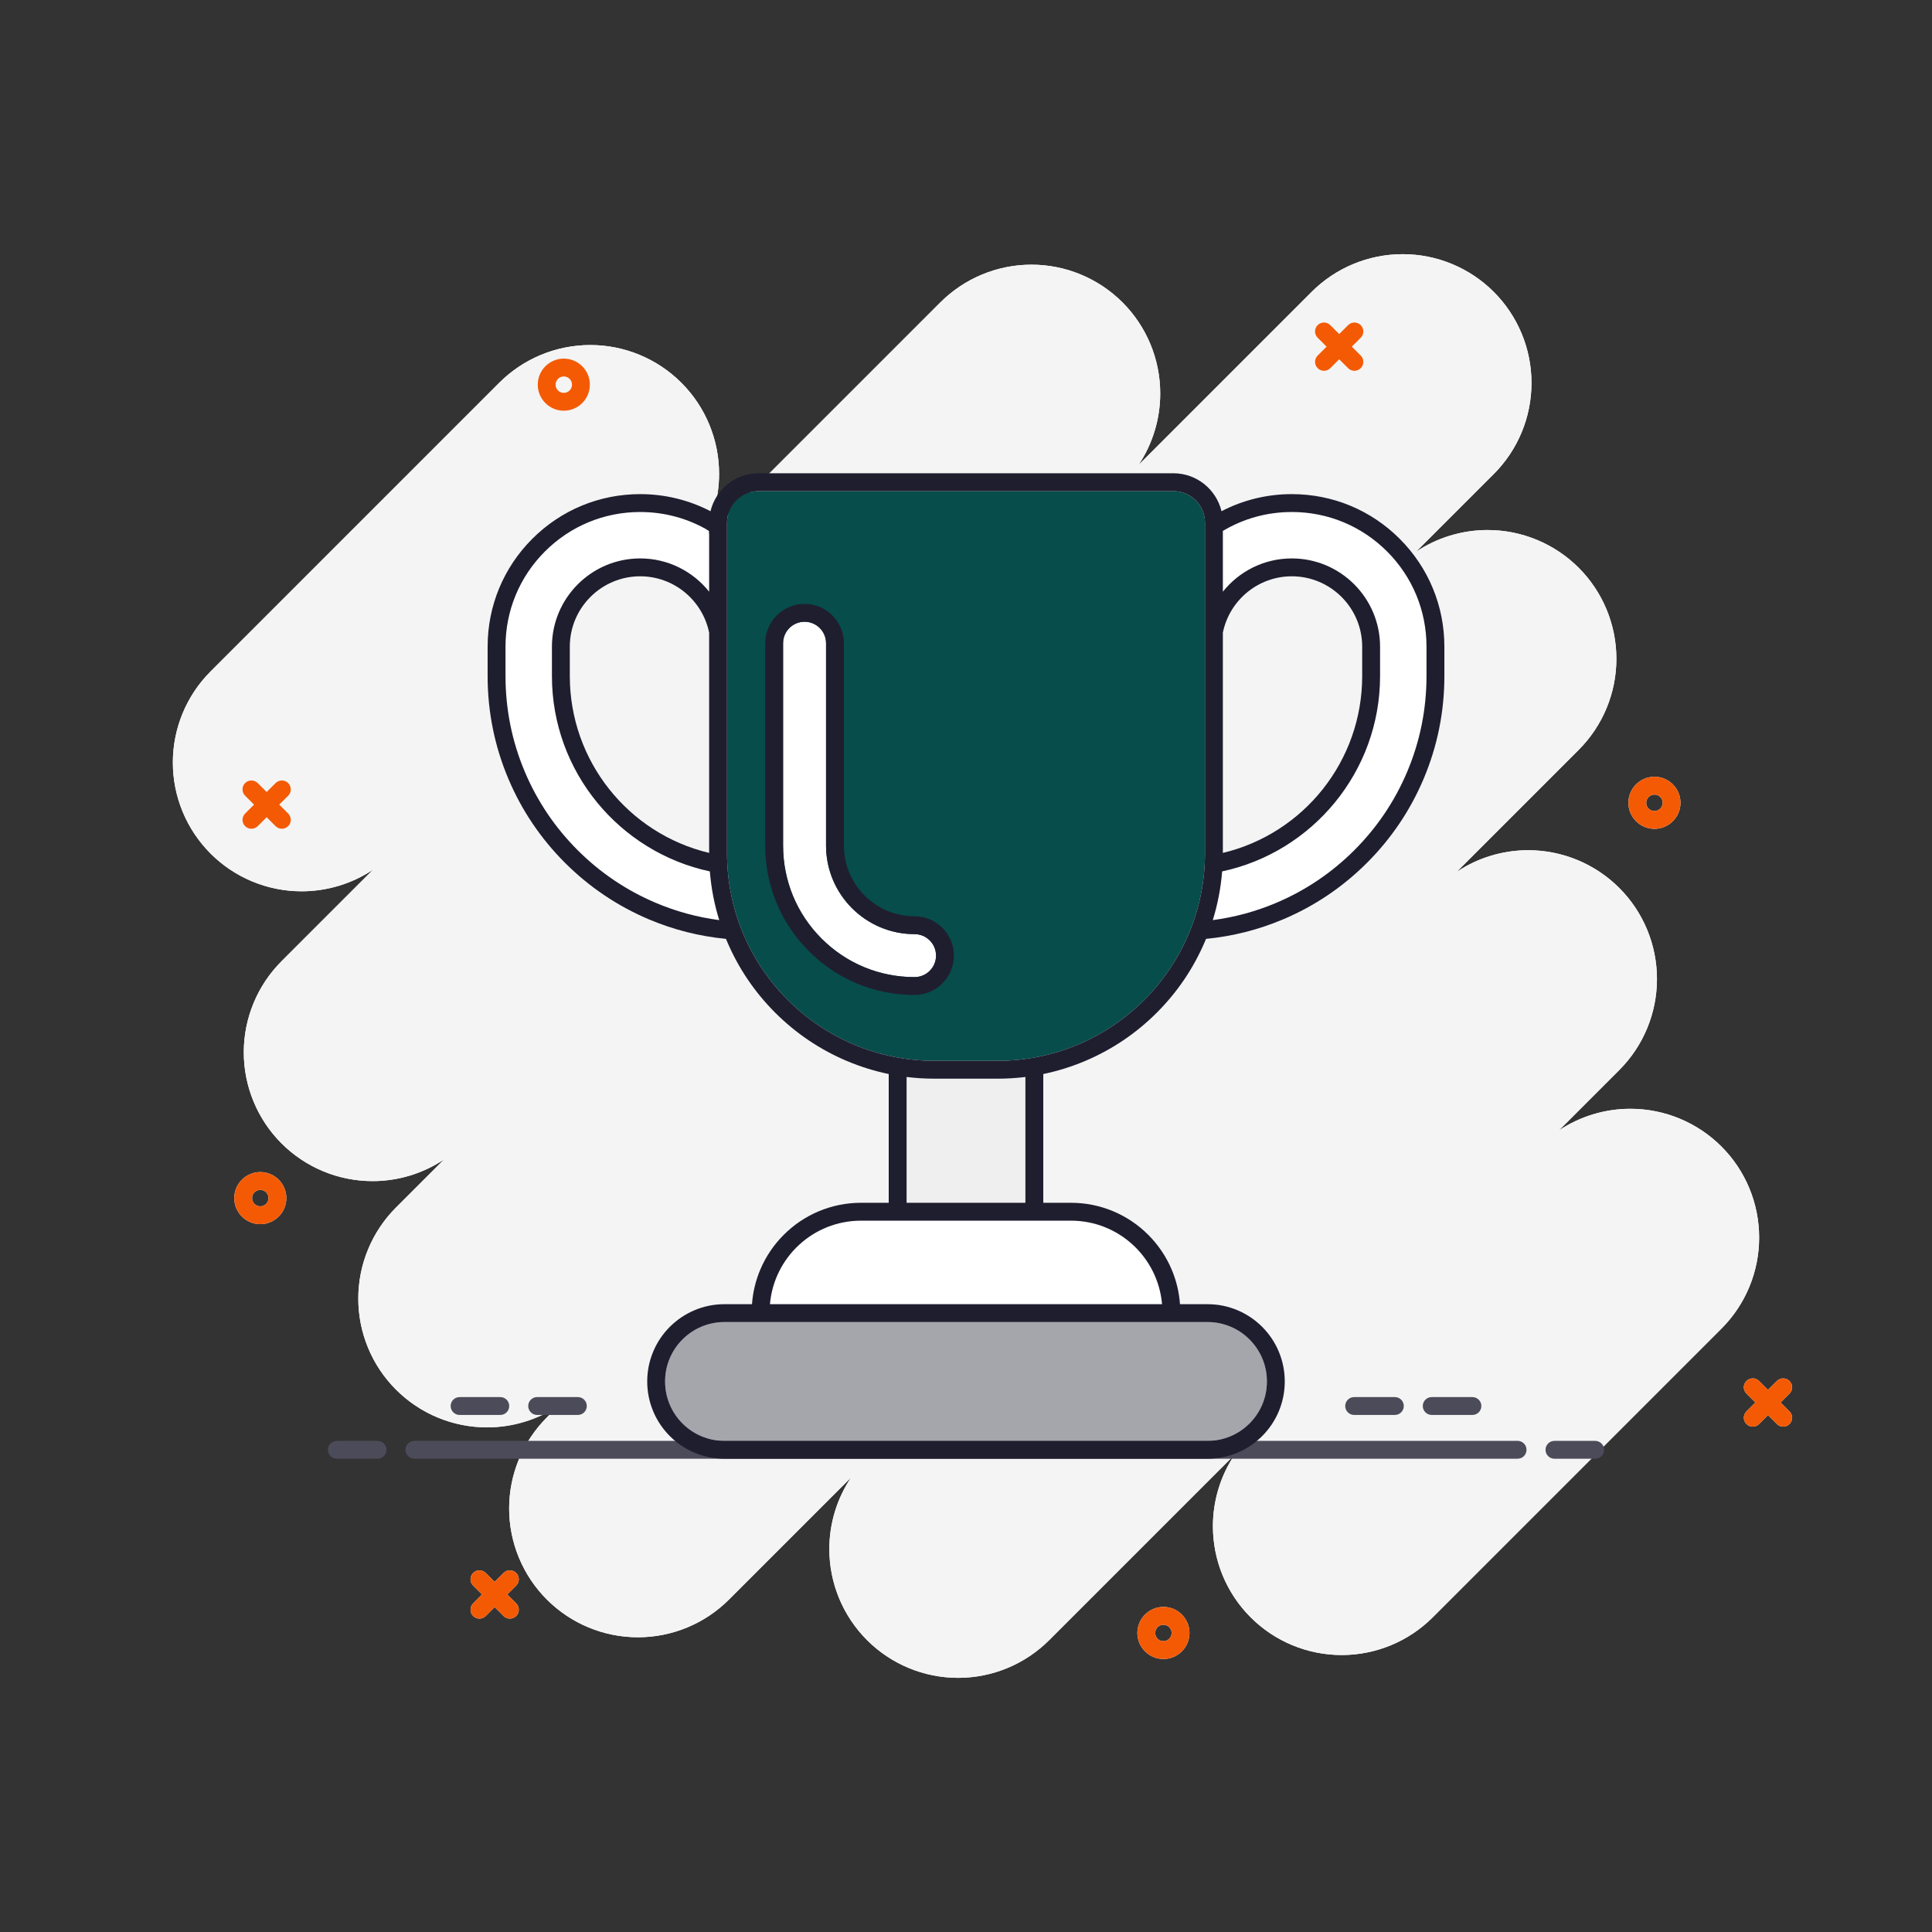 <svg width="120" height="120" viewBox="0 0 120 120" fill="none" xmlns="http://www.w3.org/2000/svg">
<rect x="0" y="0" width="120" height="120" fill="#333333" stroke="none"/>
<path d="M13.079 53.017C14.579 54.517 16.613 55.36 18.735 55.36C20.329 55.36 21.873 54.884 23.179 54.011L17.485 59.705C15.985 61.205 15.142 63.24 15.142 65.362C15.142 67.483 15.985 69.518 17.485 71.018C18.985 72.518 21.02 73.361 23.141 73.361C24.735 73.361 26.279 72.885 27.585 72.013L24.597 75.001C23.097 76.501 22.254 78.536 22.254 80.657C22.254 82.779 23.096 84.814 24.597 86.314C26.097 87.814 28.131 88.657 30.253 88.657C31.846 88.657 33.391 88.181 34.697 87.308L33.967 88.039C32.467 89.539 31.624 91.573 31.624 93.695C31.624 95.816 32.467 97.851 33.967 99.351C35.467 100.851 37.502 101.694 39.623 101.694C41.745 101.694 43.779 100.851 45.279 99.351L52.859 91.771C51.987 93.077 51.511 94.621 51.511 96.215C51.511 98.337 52.354 100.371 53.854 101.871C55.354 103.371 57.389 104.214 59.51 104.214C61.632 104.214 63.667 103.372 65.167 101.871L76.684 90.354C75.811 91.66 75.336 93.205 75.336 94.798C75.336 96.92 76.178 98.954 77.679 100.454C79.179 101.954 81.213 102.797 83.335 102.797C85.457 102.797 87.491 101.955 88.991 100.454L106.921 82.524C108.421 81.024 109.264 78.99 109.264 76.868C109.264 74.746 108.422 72.712 106.921 71.212C105.421 69.712 103.387 68.869 101.265 68.869C99.671 68.869 98.127 69.345 96.821 70.217L100.574 66.464C102.074 64.964 102.917 62.929 102.917 60.808C102.917 58.686 102.074 56.651 100.574 55.151C99.074 53.651 97.04 52.808 94.918 52.808C93.324 52.808 91.78 53.284 90.474 54.157L98.054 46.577C99.554 45.077 100.397 43.042 100.397 40.92C100.397 38.799 99.554 36.764 98.054 35.264C96.554 33.764 94.519 32.921 92.398 32.921C90.804 32.921 89.259 33.397 87.953 34.269L92.781 29.442C94.281 27.942 95.124 25.907 95.124 23.786C95.124 21.664 94.281 19.63 92.781 18.13C91.281 16.63 89.246 15.787 87.124 15.787C85.003 15.787 82.968 16.629 81.468 18.13L70.716 28.882C71.588 27.576 72.064 26.032 72.064 24.438C72.064 22.316 71.221 20.282 69.721 18.782C68.221 17.282 66.186 16.439 64.065 16.439C61.943 16.439 59.908 17.282 58.408 18.782L43.316 33.874C44.188 32.569 44.664 31.024 44.664 29.43C44.664 27.308 43.822 25.274 42.321 23.774C40.821 22.274 38.787 21.431 36.665 21.431C34.544 21.431 32.509 22.273 31.009 23.774L13.079 41.704C11.579 43.204 10.736 45.239 10.736 47.36C10.736 49.482 11.579 51.516 13.079 53.016V53.017Z" fill="white"/>
<path d="M109.029 87.112L108.475 87.665C108.259 87.882 108.259 88.232 108.475 88.449C108.691 88.665 109.042 88.665 109.258 88.449L109.812 87.895L110.365 88.449C110.582 88.665 110.932 88.665 111.149 88.449C111.365 88.232 111.365 87.882 111.149 87.665L110.595 87.112L111.149 86.558C111.365 86.342 111.365 85.991 111.149 85.775C111.04 85.667 110.899 85.613 110.757 85.613C110.615 85.613 110.473 85.667 110.365 85.775L109.812 86.329L109.258 85.775C109.15 85.667 109.008 85.613 108.866 85.613C108.724 85.613 108.583 85.667 108.474 85.775C108.258 85.991 108.258 86.342 108.474 86.558L109.028 87.112H109.029Z" fill="white"/>
<path d="M29.941 99.037L29.387 99.59C29.171 99.806 29.171 100.157 29.387 100.373C29.604 100.59 29.954 100.59 30.171 100.373L30.724 99.82L31.277 100.373C31.494 100.59 31.845 100.59 32.061 100.373C32.277 100.157 32.277 99.806 32.061 99.59L31.507 99.037L32.061 98.483C32.277 98.267 32.277 97.916 32.061 97.7C31.953 97.592 31.811 97.538 31.669 97.538C31.527 97.538 31.386 97.592 31.277 97.7L30.724 98.253L30.17 97.7C30.062 97.592 29.92 97.538 29.778 97.538C29.637 97.538 29.495 97.592 29.387 97.7C29.17 97.916 29.17 98.267 29.387 98.483L29.94 99.037H29.941Z" fill="white"/>
<path d="M15.779 49.976L15.225 50.53C15.009 50.746 15.009 51.097 15.225 51.313C15.442 51.529 15.792 51.529 16.009 51.313L16.562 50.759L17.116 51.313C17.332 51.529 17.683 51.529 17.899 51.313C18.115 51.097 18.115 50.746 17.899 50.53L17.345 49.976L17.899 49.423C18.115 49.206 18.115 48.856 17.899 48.639C17.791 48.531 17.649 48.477 17.507 48.477C17.365 48.477 17.224 48.531 17.115 48.639L16.562 49.193L16.008 48.639C15.9 48.531 15.758 48.477 15.617 48.477C15.475 48.477 15.333 48.531 15.225 48.639C15.008 48.856 15.008 49.206 15.225 49.423L15.778 49.976H15.779Z" fill="white"/>
<path d="M82.397 21.531L81.843 22.085C81.627 22.301 81.627 22.652 81.843 22.868C82.059 23.084 82.41 23.084 82.626 22.868L83.18 22.315L83.733 22.868C83.95 23.084 84.3 23.084 84.517 22.868C84.733 22.652 84.733 22.301 84.517 22.085L83.963 21.531L84.517 20.978C84.733 20.762 84.733 20.411 84.517 20.195C84.408 20.086 84.267 20.032 84.125 20.032C83.983 20.032 83.841 20.086 83.733 20.195L83.18 20.748L82.626 20.195C82.518 20.086 82.376 20.032 82.234 20.032C82.092 20.032 81.951 20.086 81.842 20.195C81.626 20.411 81.626 20.762 81.842 20.978L82.396 21.531H82.397Z" fill="white"/>
<path d="M72.263 99.808C73.155 99.808 73.881 100.534 73.881 101.426C73.881 102.318 73.155 103.044 72.263 103.044C71.371 103.044 70.644 102.318 70.644 101.426C70.644 100.534 71.371 99.808 72.263 99.808ZM72.263 101.936C72.544 101.936 72.773 101.707 72.773 101.426C72.773 101.144 72.544 100.916 72.263 100.916C71.981 100.916 71.752 101.144 71.752 101.426C71.752 101.707 71.981 101.936 72.263 101.936Z" fill="white"/>
<path d="M102.761 48.245C103.653 48.245 104.379 48.971 104.379 49.863C104.379 50.755 103.653 51.481 102.761 51.481C101.869 51.481 101.143 50.755 101.143 49.863C101.143 48.971 101.869 48.245 102.761 48.245ZM102.761 50.374C103.042 50.374 103.271 50.145 103.271 49.863C103.271 49.582 103.042 49.353 102.761 49.353C102.479 49.353 102.25 49.582 102.25 49.863C102.25 50.145 102.479 50.374 102.761 50.374Z" fill="white"/>
<path d="M35.019 22.274C35.911 22.274 36.637 23 36.637 23.892C36.637 24.784 35.911 25.51 35.019 25.51C34.127 25.51 33.401 24.784 33.401 23.892C33.401 23 34.127 22.274 35.019 22.274ZM35.019 24.402C35.3 24.402 35.529 24.174 35.529 23.892C35.529 23.611 35.3 23.382 35.019 23.382C34.738 23.382 34.509 23.611 34.509 23.892C34.509 24.174 34.738 24.402 35.019 24.402Z" fill="white"/>
<path d="M16.168 72.799C17.06 72.799 17.786 73.525 17.786 74.417C17.786 75.309 17.06 76.035 16.168 76.035C15.276 76.035 14.55 75.309 14.55 74.417C14.55 73.525 15.276 72.799 16.168 72.799ZM16.168 74.927C16.449 74.927 16.678 74.698 16.678 74.417C16.678 74.136 16.449 73.907 16.168 73.907C15.886 73.907 15.658 74.136 15.658 74.417C15.658 74.698 15.886 74.927 16.168 74.927Z" fill="white"/>
<path d="M13.079 53.017C14.579 54.517 16.613 55.36 18.735 55.36C20.329 55.36 21.873 54.884 23.179 54.011L17.485 59.705C15.985 61.205 15.142 63.24 15.142 65.362C15.142 67.483 15.985 69.518 17.485 71.018C18.985 72.518 21.02 73.361 23.141 73.361C24.735 73.361 26.279 72.885 27.585 72.013L24.597 75.001C23.097 76.501 22.254 78.536 22.254 80.657C22.254 82.779 23.096 84.814 24.597 86.314C26.097 87.814 28.131 88.657 30.253 88.657C31.846 88.657 33.391 88.181 34.697 87.308L33.967 88.039C32.467 89.539 31.624 91.573 31.624 93.695C31.624 95.816 32.467 97.851 33.967 99.351C35.467 100.851 37.502 101.694 39.623 101.694C41.745 101.694 43.779 100.851 45.279 99.351L52.859 91.771C51.987 93.077 51.511 94.621 51.511 96.215C51.511 98.337 52.354 100.371 53.854 101.871C55.354 103.371 57.389 104.214 59.51 104.214C61.632 104.214 63.667 103.372 65.167 101.871L76.684 90.354C75.811 91.66 75.336 93.205 75.336 94.798C75.336 96.92 76.178 98.954 77.679 100.454C79.179 101.954 81.213 102.797 83.335 102.797C85.457 102.797 87.491 101.955 88.991 100.454L106.921 82.524C108.421 81.024 109.264 78.99 109.264 76.868C109.264 74.746 108.422 72.712 106.921 71.212C105.421 69.712 103.387 68.869 101.265 68.869C99.671 68.869 98.127 69.345 96.821 70.217L100.574 66.464C102.074 64.964 102.917 62.929 102.917 60.808C102.917 58.686 102.074 56.651 100.574 55.151C99.074 53.651 97.04 52.808 94.918 52.808C93.324 52.808 91.78 53.284 90.474 54.157L98.054 46.577C99.554 45.077 100.397 43.042 100.397 40.92C100.397 38.799 99.554 36.764 98.054 35.264C96.554 33.764 94.519 32.921 92.398 32.921C90.804 32.921 89.259 33.397 87.953 34.269L92.781 29.442C94.281 27.942 95.124 25.907 95.124 23.786C95.124 21.664 94.281 19.63 92.781 18.13C91.281 16.63 89.246 15.787 87.124 15.787C85.003 15.787 82.968 16.629 81.468 18.13L70.716 28.882C71.588 27.576 72.064 26.032 72.064 24.438C72.064 22.316 71.221 20.282 69.721 18.782C68.221 17.282 66.186 16.439 64.065 16.439C61.943 16.439 59.908 17.282 58.408 18.782L43.316 33.874C44.188 32.569 44.664 31.024 44.664 29.43C44.664 27.308 43.822 25.274 42.321 23.774C40.821 22.274 38.787 21.431 36.665 21.431C34.544 21.431 32.509 22.273 31.009 23.774L13.079 41.704C11.579 43.204 10.736 45.239 10.736 47.36C10.736 49.482 11.579 51.516 13.079 53.016V53.017Z" fill="#F4F4F4"/>
<path d="M109.029 87.112L108.475 87.665C108.259 87.882 108.259 88.232 108.475 88.449C108.691 88.665 109.042 88.665 109.258 88.449L109.812 87.895L110.365 88.449C110.582 88.665 110.932 88.665 111.149 88.449C111.365 88.232 111.365 87.882 111.149 87.665L110.595 87.112L111.149 86.558C111.365 86.342 111.365 85.991 111.149 85.775C111.04 85.667 110.899 85.613 110.757 85.613C110.615 85.613 110.473 85.667 110.365 85.775L109.812 86.329L109.258 85.775C109.15 85.667 109.008 85.613 108.866 85.613C108.724 85.613 108.583 85.667 108.474 85.775C108.258 85.991 108.258 86.342 108.474 86.558L109.028 87.112H109.029Z" fill="#F45A03"/>
<path d="M29.941 99.037L29.387 99.59C29.171 99.806 29.171 100.157 29.387 100.373C29.604 100.59 29.954 100.59 30.171 100.373L30.724 99.82L31.277 100.373C31.494 100.59 31.845 100.59 32.061 100.373C32.277 100.157 32.277 99.806 32.061 99.59L31.507 99.037L32.061 98.483C32.277 98.267 32.277 97.916 32.061 97.7C31.953 97.592 31.811 97.538 31.669 97.538C31.527 97.538 31.386 97.592 31.277 97.7L30.724 98.253L30.17 97.7C30.062 97.592 29.92 97.538 29.778 97.538C29.637 97.538 29.495 97.592 29.387 97.7C29.17 97.916 29.17 98.267 29.387 98.483L29.94 99.037H29.941Z" fill="#F45A03"/>
<path d="M15.779 49.976L15.225 50.53C15.009 50.746 15.009 51.097 15.225 51.313C15.442 51.529 15.792 51.529 16.009 51.313L16.562 50.759L17.116 51.313C17.332 51.529 17.683 51.529 17.899 51.313C18.115 51.097 18.115 50.746 17.899 50.53L17.345 49.976L17.899 49.423C18.115 49.206 18.115 48.856 17.899 48.639C17.791 48.531 17.649 48.477 17.507 48.477C17.365 48.477 17.224 48.531 17.115 48.639L16.562 49.193L16.008 48.639C15.9 48.531 15.758 48.477 15.617 48.477C15.475 48.477 15.333 48.531 15.225 48.639C15.008 48.856 15.008 49.206 15.225 49.423L15.778 49.976H15.779Z" fill="#F45A03"/>
<path d="M82.397 21.531L81.843 22.085C81.627 22.301 81.627 22.652 81.843 22.868C82.059 23.084 82.41 23.084 82.626 22.868L83.18 22.315L83.733 22.868C83.95 23.084 84.3 23.084 84.517 22.868C84.733 22.652 84.733 22.301 84.517 22.085L83.963 21.531L84.517 20.978C84.733 20.762 84.733 20.411 84.517 20.195C84.408 20.086 84.267 20.032 84.125 20.032C83.983 20.032 83.841 20.086 83.733 20.195L83.18 20.748L82.626 20.195C82.518 20.086 82.376 20.032 82.234 20.032C82.092 20.032 81.951 20.086 81.842 20.195C81.626 20.411 81.626 20.762 81.842 20.978L82.396 21.531H82.397Z" fill="#F45A03"/>
<path d="M72.263 99.808C73.155 99.808 73.881 100.534 73.881 101.426C73.881 102.318 73.155 103.044 72.263 103.044C71.371 103.044 70.644 102.318 70.644 101.426C70.644 100.534 71.371 99.808 72.263 99.808ZM72.263 101.936C72.544 101.936 72.773 101.707 72.773 101.426C72.773 101.144 72.544 100.916 72.263 100.916C71.981 100.916 71.752 101.144 71.752 101.426C71.752 101.707 71.981 101.936 72.263 101.936Z" fill="#F45A03"/>
<path d="M102.761 48.245C103.653 48.245 104.379 48.971 104.379 49.863C104.379 50.755 103.653 51.481 102.761 51.481C101.869 51.481 101.143 50.755 101.143 49.863C101.143 48.971 101.869 48.245 102.761 48.245ZM102.761 50.374C103.042 50.374 103.271 50.145 103.271 49.863C103.271 49.582 103.042 49.353 102.761 49.353C102.479 49.353 102.25 49.582 102.25 49.863C102.25 50.145 102.479 50.374 102.761 50.374Z" fill="#F45A03"/>
<path d="M35.019 22.274C35.911 22.274 36.637 23 36.637 23.892C36.637 24.784 35.911 25.51 35.019 25.51C34.127 25.51 33.401 24.784 33.401 23.892C33.401 23 34.127 22.274 35.019 22.274ZM35.019 24.402C35.3 24.402 35.529 24.174 35.529 23.892C35.529 23.611 35.3 23.382 35.019 23.382C34.738 23.382 34.509 23.611 34.509 23.892C34.509 24.174 34.738 24.402 35.019 24.402Z" fill="#F45A03"/>
<path d="M16.168 72.799C17.06 72.799 17.786 73.525 17.786 74.417C17.786 75.309 17.06 76.035 16.168 76.035C15.276 76.035 14.55 75.309 14.55 74.417C14.55 73.525 15.276 72.799 16.168 72.799ZM16.168 74.927C16.449 74.927 16.678 74.698 16.678 74.417C16.678 74.136 16.449 73.907 16.168 73.907C15.886 73.907 15.658 74.136 15.658 74.417C15.658 74.698 15.886 74.927 16.168 74.927Z" fill="#F45A03"/>
<path d="M94.815 90.049C94.815 90.356 94.566 90.604 94.26 90.604H25.74C25.434 90.604 25.185 90.356 25.185 90.049C25.185 89.742 25.434 89.494 25.74 89.494H94.26C94.566 89.494 94.815 89.743 94.815 90.049Z" fill="#4C4B59"/>
<path d="M23.45 89.495H20.922C20.616 89.495 20.367 89.743 20.367 90.05C20.367 90.357 20.616 90.605 20.922 90.605H23.45C23.757 90.605 24.005 90.357 24.005 90.05C24.005 89.743 23.757 89.495 23.45 89.495Z" fill="#4C4B59"/>
<path d="M35.892 87.885C36.198 87.885 36.447 87.636 36.447 87.33C36.447 87.023 36.198 86.775 35.892 86.775H33.364C33.057 86.775 32.809 87.023 32.809 87.33C32.809 87.636 33.057 87.885 33.364 87.885H35.892Z" fill="#4C4B59"/>
<path d="M31.074 87.885C31.38 87.885 31.629 87.636 31.629 87.33C31.629 87.023 31.38 86.775 31.074 86.775H28.546C28.239 86.775 27.991 87.023 27.991 87.33C27.991 87.636 28.239 87.885 28.546 87.885H31.074Z" fill="#4C4B59"/>
<path d="M86.636 87.885C86.943 87.885 87.192 87.636 87.192 87.33C87.192 87.023 86.943 86.775 86.636 86.775H84.109C83.802 86.775 83.554 87.023 83.554 87.33C83.554 87.636 83.802 87.885 84.109 87.885H86.636Z" fill="#4C4B59"/>
<path d="M91.454 87.885C91.761 87.885 92.009 87.636 92.009 87.33C92.009 87.023 91.761 86.775 91.454 86.775H88.927C88.62 86.775 88.372 87.023 88.372 87.33C88.372 87.636 88.62 87.885 88.927 87.885H91.454Z" fill="#4C4B59"/>
<path d="M99.078 89.495H96.55C96.243 89.495 95.995 89.743 95.995 90.05C95.995 90.357 96.243 90.605 96.55 90.605H99.078C99.384 90.605 99.633 90.357 99.633 90.05C99.633 89.743 99.384 89.495 99.078 89.495Z" fill="#4C4B59"/>
<path d="M61.952 66.999H58.048C57.463 66.999 56.883 66.963 56.31 66.893V74.707H63.69V66.893C63.117 66.963 62.537 66.999 61.952 66.999Z" fill="#EFEFEF"/>
<path d="M66.517 75.817H53.483C50.511 75.817 48.073 78.098 47.822 81.005H72.178C71.927 78.098 69.489 75.817 66.517 75.817Z" fill="white"/>
<path d="M75 82.115H45C42.962 82.115 41.31 83.767 41.31 85.805C41.31 87.843 42.962 89.495 45 89.495H75C77.038 89.495 78.69 87.843 78.69 85.805C78.69 83.767 77.038 82.115 75 82.115Z" fill="#A5A5AC"/>
<path d="M35.875 52.803C37.279 54.207 38.913 55.309 40.734 56.079C42 56.615 43.318 56.973 44.672 57.15C44.367 56.167 44.173 55.156 44.091 54.124C38.493 52.928 34.282 47.943 34.282 41.993V40.166C34.282 37.144 36.74 34.685 39.763 34.685C41.495 34.685 43.041 35.493 44.046 36.752V32.977C42.764 32.21 41.295 31.801 39.762 31.801C37.528 31.801 35.427 32.671 33.847 34.251C32.267 35.831 31.397 37.932 31.397 40.166V41.993C31.397 44.056 31.801 46.059 32.599 47.944C33.369 49.765 34.471 51.4 35.875 52.803H35.875Z" fill="white"/>
<path d="M80.237 31.801C78.705 31.801 77.235 32.21 75.954 32.977V36.752C76.959 35.493 78.505 34.685 80.237 34.685C83.26 34.685 85.718 37.144 85.718 40.166V41.993C85.718 47.943 81.507 52.928 75.909 54.124C75.827 55.156 75.633 56.167 75.328 57.15C76.681 56.973 78 56.615 79.266 56.079C81.086 55.309 82.721 54.207 84.125 52.803C85.528 51.4 86.63 49.765 87.4 47.944C88.198 46.059 88.603 44.056 88.603 41.993V40.166C88.603 37.932 87.733 35.831 86.153 34.251C84.572 32.671 82.472 31.801 80.237 31.801Z" fill="white"/>
<path d="M74.844 52.998V32.467C74.844 31.384 73.966 30.505 72.882 30.505H47.118C46.035 30.505 45.157 31.384 45.157 32.467V52.998C45.157 60.117 50.928 65.889 58.048 65.889H61.952C69.072 65.889 74.844 60.117 74.844 52.998Z" fill="#074d4b"/>
<path d="M56.805 58.021C53.774 58.021 51.308 55.555 51.308 52.523V39.952C51.308 39.215 50.71 38.618 49.974 38.618C49.237 38.618 48.639 39.215 48.639 39.952V52.523C48.639 54.706 49.488 56.757 51.03 58.299C52.572 59.84 54.623 60.69 56.805 60.69C57.542 60.69 58.139 60.092 58.139 59.355C58.139 58.619 57.542 58.021 56.805 58.021L56.805 58.021Z" fill="white"/>
<path d="M86.937 33.466C85.148 31.677 82.768 30.691 80.237 30.691C78.692 30.691 77.203 31.059 75.87 31.753C75.547 30.402 74.33 29.395 72.882 29.395H47.117C45.67 29.395 44.453 30.402 44.13 31.753C42.797 31.059 41.308 30.691 39.762 30.691C37.231 30.691 34.852 31.676 33.062 33.466C31.273 35.255 30.287 37.635 30.287 40.166V41.993C30.287 44.205 30.721 46.353 31.577 48.377C32.403 50.33 33.585 52.083 35.09 53.588C36.595 55.093 38.349 56.275 40.302 57.102C41.836 57.75 43.441 58.156 45.092 58.315C45.11 58.359 45.128 58.404 45.147 58.448C45.852 60.115 46.862 61.613 48.147 62.898C49.433 64.184 50.93 65.193 52.597 65.898C53.441 66.255 54.311 66.526 55.2 66.71V74.707H53.483C52.566 74.707 51.676 74.887 50.838 75.241C50.029 75.584 49.303 76.073 48.68 76.697C48.056 77.32 47.567 78.046 47.224 78.855C46.934 79.542 46.761 80.263 46.708 81.005H45C44.353 81.005 43.724 81.132 43.131 81.383C42.559 81.625 42.047 81.971 41.606 82.411C41.165 82.851 40.819 83.365 40.578 83.936C40.327 84.529 40.2 85.157 40.2 85.805C40.2 86.452 40.327 87.081 40.578 87.674C40.819 88.245 41.165 88.758 41.606 89.199C42.046 89.639 42.559 89.985 43.131 90.227C43.724 90.477 44.353 90.605 45 90.605H75C75.647 90.605 76.276 90.477 76.868 90.227C77.44 89.985 77.953 89.639 78.394 89.199C78.834 88.758 79.18 88.245 79.422 87.674C79.672 87.081 79.799 86.452 79.799 85.805C79.799 85.157 79.672 84.529 79.422 83.936C79.18 83.364 78.834 82.851 78.394 82.411C77.953 81.971 77.44 81.625 76.868 81.383C76.276 81.132 75.647 81.005 75 81.005H73.291C73.238 80.263 73.066 79.542 72.775 78.855C72.433 78.047 71.943 77.32 71.32 76.697C70.697 76.073 69.97 75.584 69.161 75.241C68.323 74.887 67.434 74.707 66.517 74.707H64.8V66.71C65.689 66.526 66.558 66.255 67.402 65.898C69.07 65.193 70.567 64.184 71.852 62.898C73.138 61.613 74.147 60.115 74.853 58.448C74.871 58.404 74.89 58.359 74.908 58.315C76.559 58.156 78.164 57.75 79.698 57.102C81.651 56.276 83.404 55.094 84.91 53.588C86.415 52.083 87.597 50.33 88.423 48.377C89.279 46.353 89.713 44.205 89.713 41.993V40.166C89.713 37.635 88.727 35.255 86.937 33.466ZM88.603 41.993C88.603 44.056 88.198 46.059 87.4 47.944C86.63 49.765 85.528 51.4 84.125 52.803C82.721 54.207 81.086 55.309 79.266 56.079C78 56.615 76.681 56.972 75.328 57.15C75.633 56.167 75.827 55.155 75.909 54.124C81.507 52.928 85.718 47.943 85.718 41.993V40.166C85.718 37.144 83.26 34.685 80.237 34.685C78.505 34.685 76.959 35.493 75.954 36.752V32.977C77.236 32.21 78.705 31.801 80.237 31.801C82.472 31.801 84.573 32.671 86.153 34.251C87.733 35.831 88.603 37.931 88.603 40.166V41.993ZM78.69 85.805C78.69 87.843 77.038 89.495 75 89.495H45C42.962 89.495 41.31 87.843 41.31 85.805C41.31 83.767 42.962 82.115 45 82.115H75C77.038 82.115 78.69 83.767 78.69 85.805ZM47.822 81.005C48.073 78.098 50.511 75.817 53.483 75.817H66.517C69.489 75.817 71.927 78.098 72.178 81.005H47.822ZM56.31 74.707V66.893C56.883 66.964 57.463 66.999 58.048 66.999H61.952C62.537 66.999 63.117 66.964 63.69 66.893V74.707H56.31ZM61.952 65.889H58.048C50.929 65.889 45.157 60.117 45.157 52.997V32.466C45.157 31.383 46.035 30.505 47.118 30.505H72.883C73.966 30.505 74.844 31.383 74.844 32.466V52.997C74.844 60.117 69.072 65.889 61.952 65.889ZM31.397 40.166C31.397 37.931 32.267 35.831 33.847 34.251C35.428 32.671 37.528 31.801 39.763 31.801C41.295 31.801 42.765 32.21 44.047 32.977V36.752C43.042 35.493 41.495 34.685 39.763 34.685C36.741 34.685 34.282 37.144 34.282 40.166V41.993C34.282 47.943 38.493 52.928 44.091 54.124C44.173 55.156 44.367 56.167 44.673 57.15C43.319 56.972 42 56.615 40.735 56.079C38.914 55.309 37.279 54.207 35.876 52.803C34.472 51.4 33.37 49.765 32.6 47.944C31.802 46.059 31.398 44.056 31.398 41.993V40.166H31.397ZM35.392 41.993V40.166C35.392 37.756 37.353 35.795 39.763 35.795C41.875 35.795 43.642 37.302 44.046 39.297V52.976C39.029 51.778 35.392 47.272 35.392 41.993H35.392ZM75.954 39.297C76.358 37.302 78.125 35.795 80.237 35.795C82.647 35.795 84.608 37.756 84.608 40.166V41.993C84.608 47.272 80.971 51.778 75.954 52.976V39.297Z" fill="#1F1E2F"/>
<path d="M56.805 56.911C54.386 56.911 52.417 54.943 52.417 52.524V39.952C52.417 38.605 51.321 37.508 49.973 37.508C48.626 37.508 47.529 38.605 47.529 39.952V52.524C47.529 55.003 48.494 57.333 50.245 59.084C51.996 60.835 54.326 61.799 56.805 61.799C58.153 61.799 59.249 60.703 59.249 59.355C59.249 58.008 58.153 56.911 56.805 56.911ZM56.805 60.69C54.622 60.69 52.571 59.841 51.03 58.299C49.488 56.757 48.639 54.706 48.639 52.524V39.952C48.639 39.216 49.236 38.618 49.973 38.618C50.71 38.618 51.307 39.216 51.307 39.952V52.524C51.307 55.555 53.773 58.021 56.805 58.021C57.541 58.021 58.139 58.618 58.139 59.355C58.139 60.092 57.541 60.689 56.805 60.689L56.805 60.69Z" fill="#1F1E2F"/>
</svg>